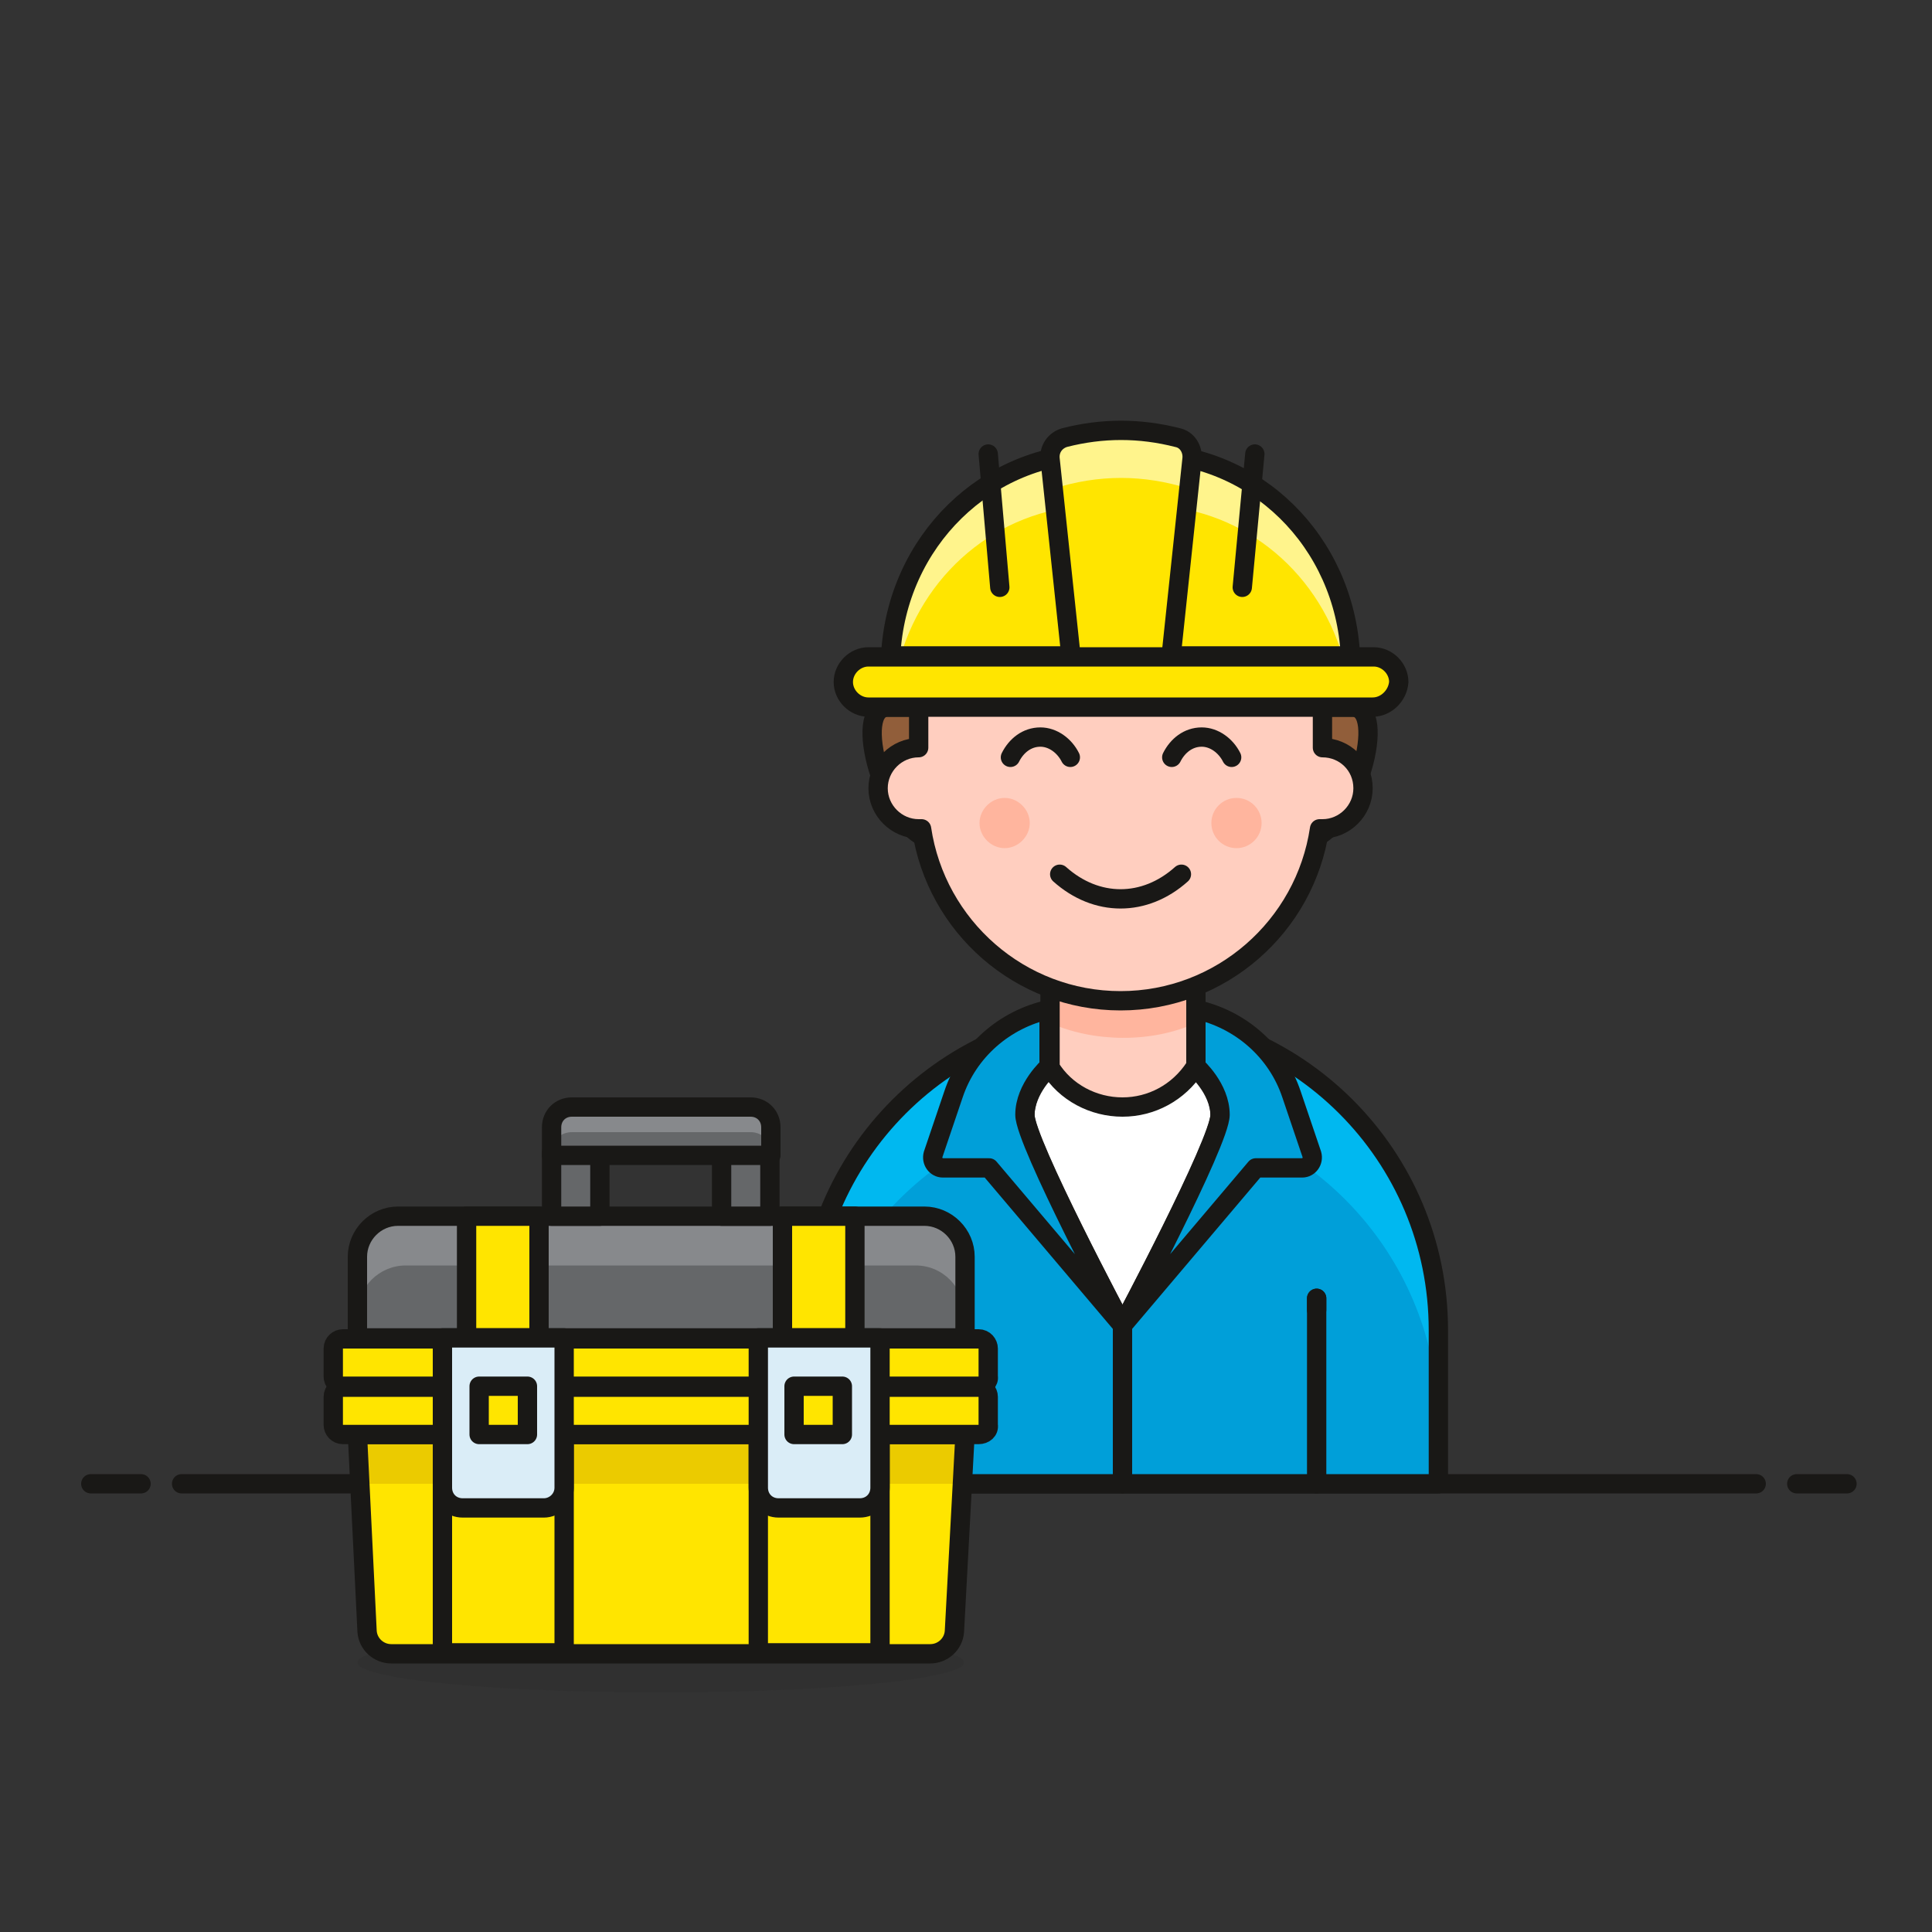 <svg xmlns="http://www.w3.org/2000/svg" viewBox="0 0 200 200" version="1"><rect x="0" y="0" width="200" height="200" fill="#333333" stroke="none"/><style>.a{fill:none;stroke-linecap:round;stroke-linejoin:round;stroke-miterlimit:10;stroke-width:2;stroke:#191816;}.b{fill:#FFB59E;}.c{fill:#009FD9;stroke-linecap:round;stroke-linejoin:round;stroke-miterlimit:10;stroke-width:2;stroke:#191816;}.d{fill:#FFE500;}.e{fill:#656769;}.f{fill:#87898C;}.g{fill:#FFE500;stroke-linecap:round;stroke-linejoin:round;stroke-miterlimit:10;stroke-width:2;stroke:#191816;}.h{fill:#656769;stroke-linecap:round;stroke-linejoin:round;stroke-miterlimit:10;stroke-width:2;stroke:#191816;}.i{fill:#DAEDF7;stroke-linecap:round;stroke-linejoin:round;stroke-miterlimit:10;stroke-width:2;stroke:#191816;}.j{fill:#FFF48C;}</style><line x1="18.8" y1="153.6" x2="181.8" y2="153.6" class="a"/><line x1="9.4" y1="153.6" x2="14.6" y2="153.6" class="a"/><line x1="186" y1="153.6" x2="191.2" y2="153.6" class="a"/><path d="M148.9 153.6v-15.9c0-18.1-14.6-32.7-32.7-32.7 -18.1 0-32.7 14.6-32.7 32.7v15.9H148.9z" fill="#009FD9"/><path d="M116.2 105c-18.1 0-32.7 14.6-32.7 32.7v4.6h0.4c2.4-15.7 15.9-27.7 32.3-27.7 16.3 0 29.8 12 32.3 27.7h0.4v-4.6C148.9 119.6 134.3 105 116.2 105z" fill="#00B8F0"/><path d="M148.9 153.6v-15.9c0-18.1-14.6-32.7-32.7-32.7 -18.1 0-32.7 14.6-32.7 32.7v15.9H148.9z" style="fill:none;stroke-linejoin:round;stroke-miterlimit:10;stroke-width:2;stroke:#191816"/><line x1="136.3" y1="135.6" x2="136.3" y2="134.4" class="a"/><line x1="96.1" y1="153.6" x2="96.1" y2="134.4" class="a"/><line x1="136.3" y1="153.6" x2="136.3" y2="134.4" class="a"/><path d="M123.7 110.5h-15.1c0 0-2.5 2.2-2.5 5s10.1 21.7 10.1 21.7 10.1-18.9 10.1-21.7S123.7 110.5 123.7 110.5z" style="fill:#FFF;stroke-linecap:round;stroke-linejoin:round;stroke-miterlimit:10;stroke-width:2;stroke:#191816"/><path d="M123.7 110.5c-1.7 2.6-4.5 4.1-7.5 4.1 -3 0-5.9-1.5-7.5-4.1V99.2h15.1V110.5z" fill="#FFCEBF"/><path d="M108.7 105.9c4.5 2 10.5 2.1 15.1 0v-6.7h-15.1V105.9z" class="b"/><path d="M116.2 137.2l-13.8-16.3 -4.8 0c-0.7 0-1.2-0.7-1-1.4l2.1-6.2c1.5-4.5 5.3-7.8 9.9-8.8l0 5.9c0 0-2.5 2.2-2.5 5S116.2 137.2 116.2 137.2z" class="c"/><path d="M116.2 137.2l13.8-16.3 4.8 0c0.7 0 1.2-0.7 1-1.4l-2.1-6.2c-1.5-4.5-5.3-7.8-9.9-8.8l0 5.9c0 0 2.5 2.2 2.5 5S116.2 137.2 116.2 137.2z" class="c"/><ellipse cx="68.4" cy="172.1" rx="31.4" ry="3.1" style="fill:#191816;opacity:0.1"/><line x1="116.2" y1="137.2" x2="116.2" y2="153.6" class="a"/><path d="M98.8 168.9c-0.1 1.3-1.2 2.3-2.5 2.3H40.5c-1.3 0-2.4-1-2.5-2.3l-1-20.4h62.9L98.8 168.9z" class="d"/><polygon points="37.2 153.6 99.6 153.6 99.9 148.5 37 148.5 " fill="#EBCB00"/><path d="M99.9 138.5H37v-8.4c0-2.3 1.9-4.2 4.2-4.2h54.5c2.3 0 4.2 1.9 4.2 4.2V138.5z" class="e"/><path d="M98.8 168.9c-0.1 1.3-1.2 2.3-2.5 2.3H40.5c-1.3 0-2.4-1-2.5-2.3l-1-20.4h62.9L98.8 168.9z" class="a"/><path d="M99.9 130.1c0-2.3-1.9-4.2-4.2-4.2H41.2c-2.3 0-4.2 1.9-4.2 4.2v5.9c0-2.8 2.3-5 5-5h52.8c2.8 0 5 2.3 5 5V130.1z" class="f"/><path d="M99.9 138.5H37v-8.4c0-2.3 1.9-4.2 4.2-4.2h54.5c2.3 0 4.2 1.9 4.2 4.2V138.5z" class="a"/><path d="M101.3 148.5H35.5c-0.6 0-1-0.5-1-1v-2.9c0-0.6 0.5-1 1-1h65.8c0.6 0 1 0.5 1 1v2.9C102.4 148.1 101.9 148.5 101.3 148.5z" class="g"/><path d="M101.3 143.5H35.5c-0.6 0-1-0.5-1-1v-2.9c0-0.6 0.5-1 1-1h65.8c0.6 0 1 0.5 1 1v2.9C102.4 143 101.9 143.5 101.3 143.5z" class="g"/><path d="M62.1 125.9h-5v-6.3c0-1.4 1.1-2.5 2.5-2.5l0 0c1.4 0 2.5 1.1 2.5 2.5V125.9z" class="h"/><path d="M79.7 125.9h-5v-6.3c0-1.4 1.1-2.5 2.5-2.5l0 0c1.4 0 2.5 1.1 2.5 2.5V125.9z" class="h"/><path d="M79.7 119.6H57.1v-2.9c0-1.2 0.9-2.1 2.1-2.1h18.5c1.2 0 2.1 0.9 2.1 2.1V119.6z" class="e"/><path d="M77.6 114.6H59.2c-1.2 0-2.1 0.9-2.1 2.1v2.6c0-1.2 0.9-2.1 2.1-2.1h18.5c1.2 0 2.1 0.9 2.1 2.1v-2.6C79.7 115.5 78.8 114.6 77.6 114.6z" class="f"/><path d="M79.7 119.6H57.1v-2.9c0-1.2 0.9-2.1 2.1-2.1h18.5c1.2 0 2.1 0.9 2.1 2.1V119.6z" class="a"/><rect x="48.3" y="125.9" width="7.5" height="12.6" class="g"/><rect x="45.8" y="148.5" width="12.6" height="22.6" class="g"/><rect x="78.5" y="148.5" width="12.6" height="22.6" class="g"/><rect x="81" y="125.9" width="7.5" height="12.6" class="g"/><path d="M80.6 156.1h8.4c1.2 0 2.1-0.9 2.1-2.1v-15.5H78.5v15.5C78.5 155.2 79.4 156.1 80.6 156.1z" class="i"/><rect x="82.2" y="143.5" width="5" height="5" class="g"/><path d="M56.3 156.1h-8.4c-1.2 0-2.1-0.9-2.1-2.1v-15.5h12.6v15.5C58.4 155.2 57.4 156.1 56.3 156.1z" class="i"/><rect x="49.6" y="143.5" width="5" height="5" class="g"/><path d="M123.7 110.5c-1.7 2.6-4.5 4.1-7.5 4.1 -3 0-5.9-1.5-7.5-4.1V99.2h15.1V110.5z" class="a"/><path d="M140 73.2H91.9c-3.8 0-0.3 12.3 4.2 13.6h39.7C140.3 85.5 143.8 73.2 140 73.2z" style="fill:#915E3A;stroke-linecap:round;stroke-linejoin:round;stroke-miterlimit:10;stroke-width:2;stroke:#191816"/><path d="M136.9 77.4v-5.2c0-11.5-9.4-20.9-20.9-20.9s-20.9 9.4-20.9 20.9v5.2c-2.3 0-4.2 1.9-4.2 4.2 0 2.3 1.9 4.2 4.2 4.2 0.1 0 0.2 0 0.3 0 1.5 10.1 10.2 17.8 20.6 17.8s19.1-7.7 20.6-17.8c0.1 0 0.2 0 0.3 0 2.3 0 4.2-1.9 4.2-4.2C141.1 79.2 139.2 77.4 136.9 77.4z" style="fill:#FFCEBF;stroke-linecap:round;stroke-linejoin:round;stroke-miterlimit:10;stroke-width:2;stroke:#191816"/><path d="M106.6 85.2c0 1.4-1.2 2.6-2.6 2.6 -1.4 0-2.6-1.2-2.6-2.6 0-1.4 1.2-2.6 2.6-2.6C105.4 82.6 106.6 83.8 106.6 85.2z" class="b"/><circle cx="128" cy="85.2" r="2.6" class="b"/><path d="M109.7 90.5c3.8 3.4 8.8 3.4 12.6 0" class="a"/><path d="M110.8 78.4c-0.6-1.2-1.8-2.1-3.1-2.1 -1.4 0-2.5 0.9-3.1 2.1" class="a"/><path d="M127.5 78.4c-0.6-1.2-1.8-2.1-3.1-2.1 -1.4 0-2.5 0.9-3.1 2.1" class="a"/><path d="M139.8 67.9c-0.6-11.9-9.9-21-21.4-21h-4.8c-11.4 0-20.8 9.1-21.4 21H139.8z" class="d"/><path d="M113.7 52.3h4.8c9.7 0 17.8 6.5 20.5 15.7h0.9c-0.6-11.9-9.9-21-21.4-21h-4.8c-11.4 0-20.8 9.1-21.4 21h0.9C95.9 58.8 104 52.3 113.7 52.3z" class="j"/><path d="M139.8 67.9c-0.6-11.9-9.9-21-21.4-21h-4.8c-11.4 0-20.8 9.1-21.4 21H139.8z" class="a"/><line x1="129.9" y1="47" x2="128.6" y2="60.8" class="a"/><line x1="102.3" y1="47" x2="103.5" y2="60.8" class="a"/><path d="M111.2 68.3h9.8c0.2-0.3 0.3-0.6 0.3-1l2.1-19.8c0.1-1-0.5-2-1.5-2.2 -3.9-1-7.8-1-11.7 0 -1 0.3-1.6 1.2-1.5 2.2l2.1 19.8C110.9 67.7 111 68 111.2 68.3z" class="d"/><path d="M123.1 50.6l0.3-3.1c0.1-1-0.5-2-1.5-2.2 -3.9-1-7.8-1-11.7 0 -1 0.3-1.6 1.2-1.5 2.2l0.3 3.1C113.7 49.1 118.4 49.1 123.1 50.6z" class="j"/><path d="M111.2 68.3h9.8c0.2-0.3 0.3-0.6 0.3-1l2.1-19.8c0.1-1-0.5-2-1.5-2.2 -3.9-1-7.8-1-11.7 0 -1 0.3-1.6 1.2-1.5 2.2l2.1 19.8C110.9 67.7 111 68 111.2 68.3z" class="a"/><path d="M142.1 73.2h-52.2c-1.4 0-2.6-1.2-2.6-2.6l0 0c0-1.4 1.2-2.6 2.6-2.6h52.3c1.4 0 2.6 1.2 2.6 2.6l0 0C144.7 72 143.5 73.2 142.1 73.2z" class="g"/></svg>
